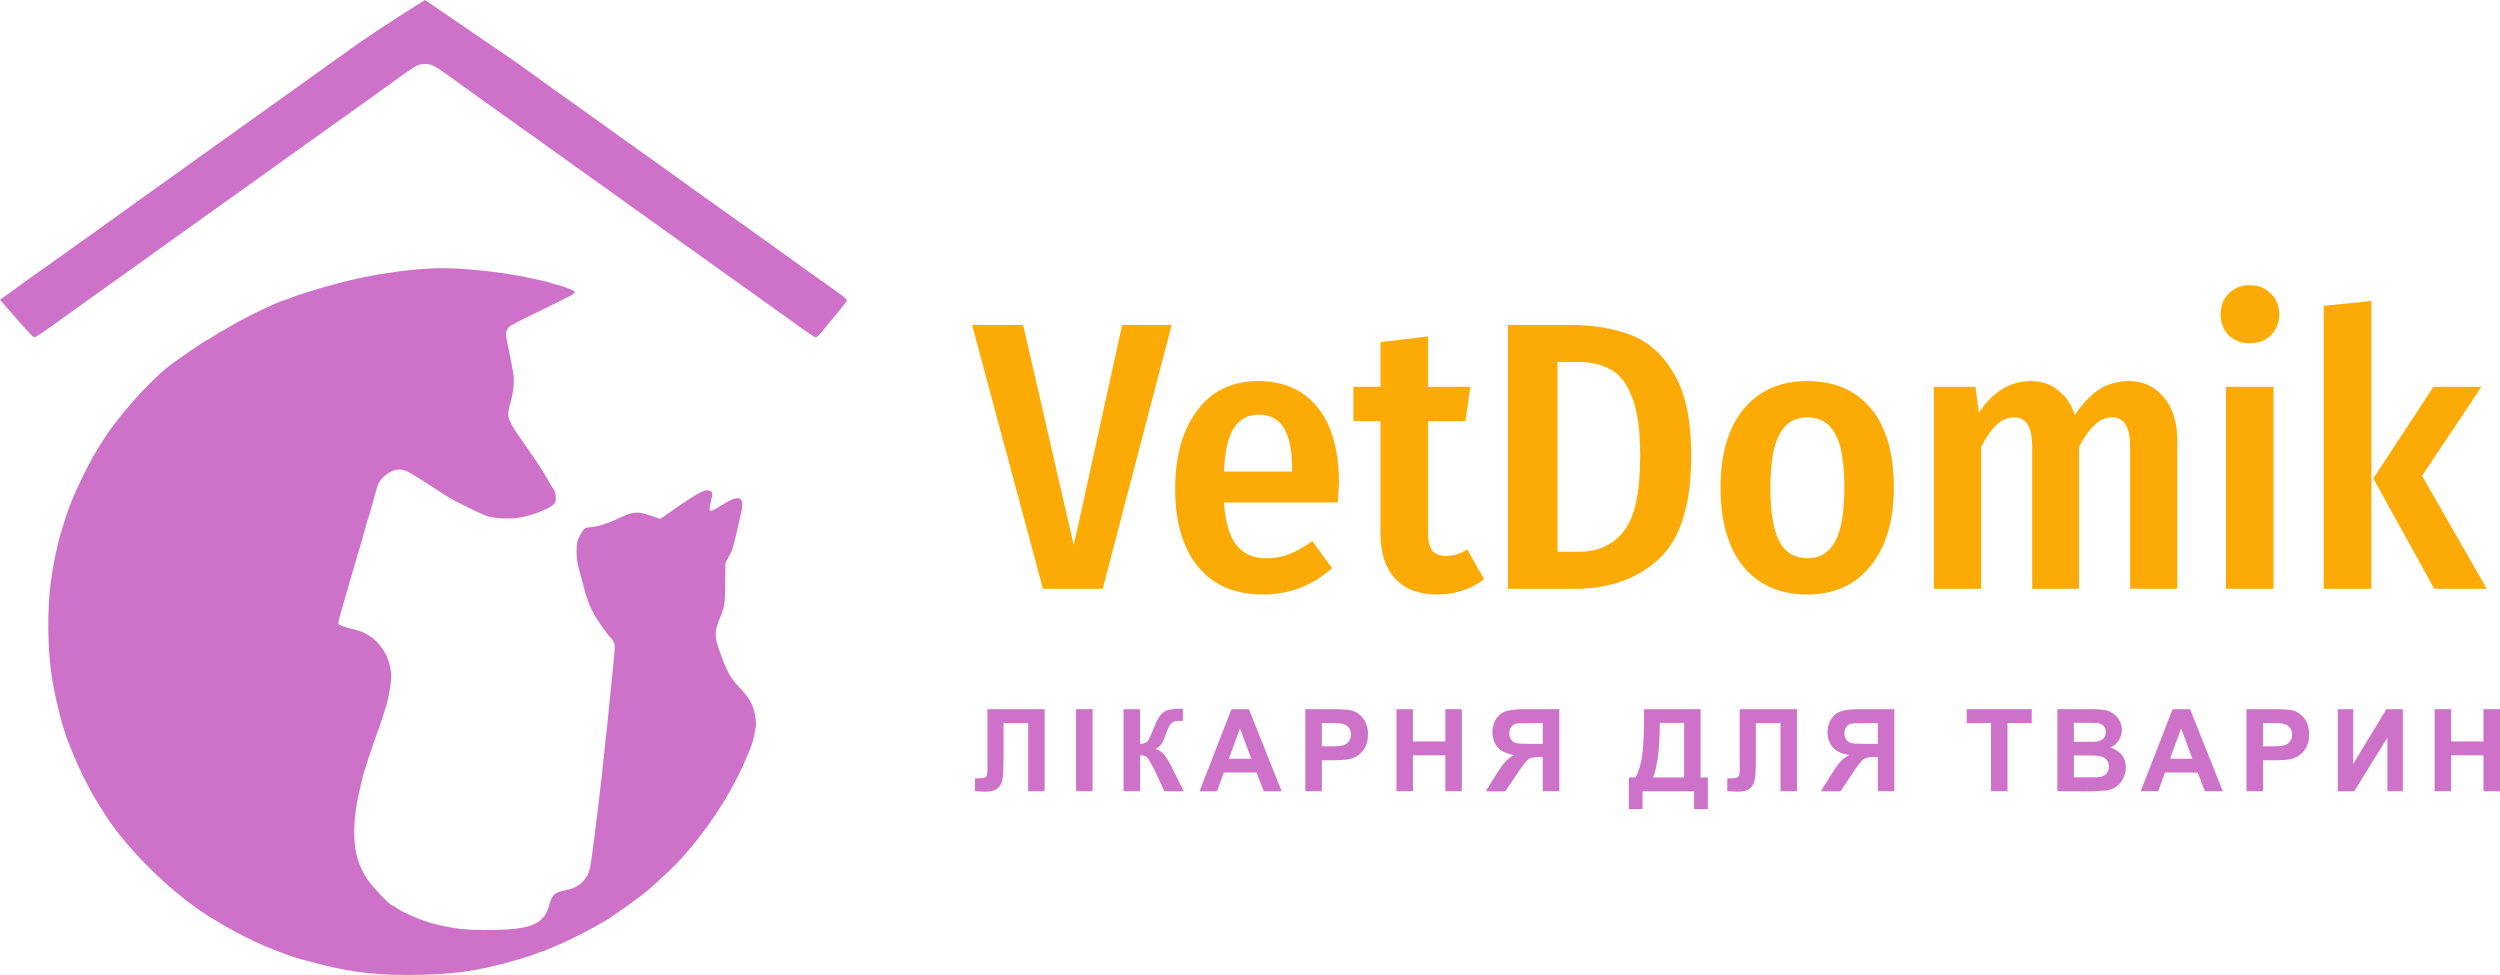 <svg width="859" height="335" viewBox="0 0 859 335" fill="none" xmlns="http://www.w3.org/2000/svg">
<path d="M120.764 16.596C114.591 21.027 101.804 30.172 91.953 37.199C89.106 39.23 84.566 42.474 81.865 44.408C79.164 46.343 74.449 49.717 71.387 51.906C68.326 54.096 63.35 57.656 60.33 59.819C57.31 61.981 52.729 65.254 50.151 67.091C42.146 72.797 37.284 76.284 32.497 79.752C29.96 81.59 27.292 83.489 26.567 83.972C25.842 84.456 23.297 86.276 20.911 88.016C18.525 89.757 16.32 91.34 16.012 91.533C15.485 91.863 9.615 96.053 2.934 100.868L0 102.982L1.431 104.643C7.518 111.707 11.265 115.809 11.701 115.887C12.215 115.979 13.694 114.982 23.325 108.053C26.138 106.029 30.661 102.796 33.376 100.868C38.819 97.002 45.193 92.439 53.917 86.161C57.067 83.893 61.866 80.455 64.581 78.521C67.295 76.587 71.399 73.659 73.7 72.015C76.001 70.371 80.544 67.127 83.797 64.806C87.05 62.484 91.914 59.003 94.606 57.069C97.298 55.135 101.724 51.969 104.44 50.035C107.157 48.101 111.878 44.729 114.932 42.542C117.986 40.355 122.749 36.952 125.516 34.98C128.282 33.009 132.408 30.05 134.685 28.403C143.301 22.173 143.597 22.006 146.039 22.006C148.506 22.006 149.078 22.326 157.292 28.294C159.641 30 163.747 32.953 166.416 34.855C169.085 36.757 173.74 40.081 176.761 42.24C179.781 44.4 184.364 47.67 186.945 49.508C189.525 51.345 193.841 54.431 196.535 56.365C199.229 58.3 203.655 61.465 206.372 63.399C209.088 65.333 213.844 68.736 216.94 70.96C220.035 73.184 224.794 76.587 227.513 78.521C230.233 80.455 234.661 83.62 237.353 85.555C240.045 87.489 244.359 90.575 246.938 92.412C249.517 94.25 254.099 97.52 257.119 99.68C260.139 101.839 264.792 105.163 267.459 107.065C270.125 108.967 274.008 111.75 276.087 113.249C278.166 114.748 280.054 115.975 280.283 115.975C280.722 115.975 281.493 115.138 284.652 111.23C285.719 109.91 287.584 107.654 288.796 106.215C290.008 104.777 291 103.388 291 103.127C291 102.866 290.123 102.05 289.051 101.313C287.979 100.576 284.845 98.348 282.086 96.362C279.327 94.376 274.806 91.132 272.039 89.153C266.021 84.849 258.473 79.439 253.767 76.059C251.882 74.705 249.204 72.806 247.817 71.839C244.97 69.856 239.285 65.784 232.103 60.586C229.431 58.651 226.887 56.831 226.452 56.541C226.016 56.251 223.795 54.669 221.515 53.024C219.236 51.38 215.131 48.453 212.395 46.518C209.658 44.584 205.474 41.583 203.098 39.848C200.722 38.114 197.734 35.977 196.459 35.1C194.081 33.465 188.593 29.528 182.282 24.93C180.322 23.501 177.652 21.602 176.351 20.71C164.848 12.826 146.039 0 146.039 0C146.039 0 130.59 9.543 120.764 16.596Z" fill="#CE72C9"/>
<path d="M143.056 92.591C134.717 93.322 124.014 95.189 116.958 97.143C115.989 97.412 114.164 97.899 112.903 98.227C109.424 99.131 101.444 101.643 100.03 102.278C99.642 102.452 98.531 102.852 97.562 103.166C93.733 104.404 83.303 109.534 77.895 112.838C76.971 113.403 76.143 113.865 76.055 113.865C75.967 113.865 74.791 114.577 73.441 115.447C72.092 116.318 70.901 117.03 70.796 117.03C70.443 117.03 61.64 123.084 58.239 125.665C51.15 131.045 39.755 143.974 34.75 152.317C34.188 153.252 33.462 154.439 33.137 154.954C30.878 158.525 26.436 167.493 24.573 172.243C24.233 173.114 23.8 174.215 23.613 174.69C23.17 175.818 22.165 178.912 21.381 181.563C21.038 182.723 20.631 184.069 20.476 184.552C20.321 185.036 20.093 185.985 19.968 186.662C19.843 187.339 19.605 188.368 19.438 188.948C18.993 190.504 18.145 195.123 17.534 199.323C16.169 208.699 16.291 223.221 17.815 232.732C19.095 240.723 21.721 250.944 23.644 255.415C23.81 255.802 24.218 256.831 24.55 257.701C25.167 259.32 25.387 259.835 27.03 263.504C27.853 265.343 28.982 267.611 31.06 271.598C31.364 272.182 32.327 273.811 33.2 275.22C34.073 276.628 34.948 278.05 35.144 278.379C41.665 289.315 55.653 303.755 68.178 312.483C75.673 317.704 86.844 323.641 94.489 326.466C95.791 326.947 97.174 327.474 97.562 327.636C99.164 328.308 102.806 329.46 105.497 330.146C106.176 330.319 108.239 330.854 110.081 331.334C120.926 334.161 130.732 335.225 143.498 334.961C154.568 334.732 161.59 333.904 169.859 331.854C170.634 331.662 171.825 331.376 172.504 331.219C173.656 330.952 175.753 330.367 179.557 329.252C181.512 328.679 183.264 328.069 184.724 327.451C185.335 327.193 186.012 326.982 186.228 326.982C186.443 326.982 186.896 326.829 187.232 326.641C187.569 326.453 189.194 325.756 190.842 325.092C194.062 323.795 201.891 319.92 204.773 318.198C205.743 317.618 206.774 317.032 207.065 316.895C209.361 315.814 220.287 308.013 223.453 305.193C225.998 302.927 229.063 300.099 230.522 298.672C240.936 288.484 251.186 273.3 256.637 259.987C256.875 259.407 257.244 258.536 257.457 258.053C258.337 256.054 258.983 253.855 259.444 251.283C259.858 248.971 259.859 248.144 259.45 245.832C258.795 242.128 257.49 239.783 254.117 236.249C251.011 232.995 249.815 230.849 247.452 224.292C245.348 218.455 245.355 217.217 247.524 211.983C249.011 208.396 249.121 207.635 249.188 200.553L249.255 193.52L250.554 190.999C251.269 189.612 251.854 188.325 251.854 188.138C251.854 187.951 252.076 187.028 252.348 186.087C252.62 185.146 253.107 183.11 253.43 181.563C253.754 180.015 254.246 177.842 254.523 176.733C255.492 172.862 255.17 171.188 253.457 171.188C252.121 171.188 250.925 171.738 247.139 174.092C243.644 176.265 243.389 176.097 244.279 172.21C244.926 169.386 244.925 169.336 244.251 168.834C243.829 168.52 243.125 168.394 242.416 168.504C241.162 168.7 237.153 171.071 232.457 174.395C230.808 175.561 228.872 176.916 228.154 177.405L226.848 178.293L223.689 177.202C218.883 175.543 217.655 175.675 211.65 178.493C208.392 180.022 205.381 180.921 202.726 181.155C200.855 181.321 200.525 181.611 199.069 184.376C198.281 185.873 198.138 186.606 198.108 189.3C198.085 191.343 198.291 193.244 198.689 194.663C199.028 195.872 199.557 197.85 199.864 199.059C201.582 205.836 202.464 208.233 204.56 211.807C205.922 214.131 209.322 218.844 209.886 219.192C210.083 219.314 210.503 219.912 210.819 220.521C211.327 221.5 211.346 222.106 210.988 225.687C210.765 227.918 210.339 232.196 210.043 235.194C208.768 248.105 208.424 251.439 207.936 255.591C207.652 258.009 207.364 260.699 207.296 261.57C207.227 262.44 206.986 264.735 206.759 266.669C206.532 268.603 206.115 272.164 205.833 274.582C205.035 281.413 204.977 281.885 204.42 286.187C202.701 299.463 202.664 299.637 201.139 301.828C199.86 303.665 197.784 305.062 195.603 305.553C191.708 306.429 191.04 306.689 190.186 307.659C189.697 308.214 189.086 309.506 188.828 310.528C187.011 317.73 182.676 319.525 167.037 319.55C159.739 319.561 155.256 319.022 148.875 317.365C144.701 316.281 137.434 313.106 135.798 311.652C135.492 311.379 135.063 311.156 134.845 311.156C134.099 311.156 127.879 304.653 126.268 302.189C122.96 297.128 121.719 292.668 121.719 285.837C121.719 281.403 122.374 276.424 123.66 271.065C123.962 269.808 124.352 268.137 124.528 267.352C124.703 266.567 124.995 265.538 125.177 265.066C125.359 264.594 125.783 263.258 126.12 262.097C126.456 260.937 126.894 259.591 127.093 259.108C127.291 258.624 127.583 257.754 127.741 257.174C127.981 256.296 129.526 251.914 130.284 249.964C130.706 248.878 132.377 243.746 132.86 242.052C133.591 239.488 134.402 234.569 134.409 232.661C134.437 225.131 129.471 218.341 122.601 216.517C122.019 216.362 120.829 216.049 119.956 215.821C117.48 215.173 116.493 214.766 116.325 214.325C116.24 214.1 116.395 213.126 116.669 212.159C116.943 211.192 117.311 209.847 117.486 209.17C117.661 208.493 118.057 207.109 118.366 206.096C118.949 204.185 119.276 203.068 120.811 197.74C122.734 191.068 123.42 188.73 124.012 186.838C124.254 186.064 124.728 184.403 125.066 183.145C125.804 180.394 126.587 177.721 127.073 176.288C127.27 175.707 127.566 174.679 127.731 174.002C127.896 173.325 128.294 171.9 128.615 170.837C128.935 169.773 129.37 168.219 129.579 167.384C130.353 164.302 134.077 161.341 137.179 161.341C139.003 161.341 140.43 162.027 145.525 165.352C151.934 169.535 153.145 170.306 154.87 171.299C157.8 172.985 165.61 176.759 167.351 177.33C169.751 178.117 174.965 178.393 178.146 177.901C182.378 177.247 187.895 175.207 189.94 173.54C190.835 172.81 190.978 172.454 190.978 170.95C190.978 169.57 190.743 168.857 189.852 167.541C189.233 166.626 188.726 165.812 188.726 165.732C188.726 165.48 184.98 159.413 183.712 157.612C182.241 155.522 178.795 150.556 177.148 148.153C175.539 145.806 174.62 143.614 174.62 142.127C174.62 141.455 175.042 139.451 175.559 137.672C176.617 134.032 176.83 130.061 176.14 126.877C175.909 125.813 175.466 123.597 175.154 121.953C174.843 120.309 174.384 117.999 174.135 116.819C173.658 114.556 173.835 113.521 174.903 112.335C175.232 111.969 178.913 110.016 183.084 107.996C196.299 101.592 197.359 101.04 197.458 100.501C197.551 99.997 197.119 99.779 193.311 98.413C192.632 98.169 191.509 97.854 190.815 97.711C190.121 97.569 189.378 97.344 189.164 97.212C188.949 97.08 188.088 96.83 187.251 96.657C186.414 96.484 184.618 96.085 183.26 95.77C177.133 94.348 169.624 93.247 161.571 92.59C154.314 91.998 149.811 91.998 143.056 92.591Z" fill="#CE72C9"/>
<path d="M402.584 111.646L378.894 202.31H358.345L334 111.646H351.539L368.947 187.352L385.569 111.646H402.584Z" fill="#FCAB06"/>
<path d="M460.068 165.965C460.068 166.753 459.937 168.983 459.675 172.657H420.54C421.064 179.655 422.547 184.597 424.99 187.483C427.434 190.37 430.837 191.813 435.2 191.813C437.992 191.813 440.61 191.332 443.053 190.37C445.496 189.408 448.114 187.921 450.906 185.909L457.712 195.225C450.819 201.26 442.922 204.278 434.022 204.278C424.336 204.278 416.876 201.085 411.64 194.7C406.405 188.314 403.787 179.436 403.787 168.065C403.787 156.868 406.274 147.903 411.247 141.167C416.308 134.344 423.333 130.933 432.32 130.933C441.046 130.933 447.852 133.951 452.738 139.986C457.625 146.022 460.068 154.682 460.068 165.965ZM443.969 161.242C443.969 154.944 443.053 150.264 441.22 147.203C439.388 144.054 436.465 142.479 432.451 142.479C428.786 142.479 425.95 144.01 423.943 147.072C422.024 150.046 420.889 155.031 420.54 162.029H443.969V161.242Z" fill="#FCAB06"/>
<path d="M509.933 199.03C507.664 200.779 505.133 202.091 502.341 202.966C499.636 203.841 496.844 204.278 493.964 204.278C487.595 204.278 482.708 202.441 479.305 198.767C475.989 195.093 474.332 189.976 474.332 183.416V144.71H465.039V132.901H474.332V117.55L490.692 115.582V132.901H505.221L503.519 144.71H490.692V183.285C490.692 185.909 491.172 187.877 492.132 189.189C493.179 190.414 494.793 191.026 496.975 191.026C499.331 191.026 501.73 190.282 504.174 188.795L509.933 199.03Z" fill="#FCAB06"/>
<path d="M539.225 111.646C547.427 111.646 554.538 112.826 560.559 115.188C566.667 117.55 571.597 122.055 575.349 128.703C579.188 135.263 581.108 144.535 581.108 156.518C581.108 173.488 577.356 185.384 569.852 192.207C562.435 198.942 552.88 202.31 541.188 202.31H518.152V111.646H539.225ZM535.167 124.373V189.583H542.366C549.085 189.583 554.276 187.221 557.941 182.497C561.693 177.774 563.569 169.114 563.569 156.518C563.569 147.771 562.609 141.036 560.69 136.313C558.857 131.589 556.371 128.44 553.229 126.866C550.175 125.204 546.423 124.373 541.973 124.373H535.167Z" fill="#FCAB06"/>
<path d="M621.011 130.933C630.348 130.933 637.634 134.082 642.869 140.38C648.104 146.678 650.722 155.731 650.722 167.54C650.722 178.911 648.061 187.877 642.738 194.437C637.503 200.998 630.26 204.278 621.011 204.278C611.674 204.278 604.345 201.085 599.022 194.7C593.787 188.227 591.169 179.174 591.169 167.54C591.169 156.081 593.787 147.115 599.022 140.642C604.345 134.169 611.674 130.933 621.011 130.933ZM621.011 143.398C616.735 143.398 613.551 145.322 611.456 149.171C609.362 152.932 608.315 159.055 608.315 167.54C608.315 176.112 609.362 182.323 611.456 186.171C613.551 189.933 616.735 191.813 621.011 191.813C625.287 191.813 628.472 189.889 630.566 186.04C632.66 182.191 633.707 176.025 633.707 167.54C633.707 158.968 632.66 152.801 630.566 149.04C628.472 145.278 625.287 143.398 621.011 143.398Z" fill="#FCAB06"/>
<path d="M731.509 130.933C736.482 130.933 740.496 132.814 743.55 136.575C746.604 140.249 748.131 145.191 748.131 151.401V202.31H731.901V153.501C731.901 146.765 729.851 143.398 725.75 143.398C723.568 143.398 721.561 144.272 719.729 146.022C717.896 147.684 716.108 150.177 714.363 153.501V202.31H698.264V153.501C698.264 146.765 696.213 143.398 692.112 143.398C689.843 143.398 687.793 144.272 685.96 146.022C684.128 147.771 682.383 150.264 680.725 153.501V202.31H664.495V132.901H678.761L679.939 141.823C684.739 134.563 690.716 130.933 697.871 130.933C701.448 130.933 704.546 131.983 707.164 134.082C709.782 136.094 711.701 138.937 712.923 142.61C715.366 138.849 718.071 135.963 721.038 133.951C724.092 131.939 727.582 130.933 731.509 130.933Z" fill="#FCAB06"/>
<path d="M781.193 132.901V202.31H764.832V132.901H781.193ZM773.078 98C776.045 98 778.445 98.962 780.277 100.887C782.197 102.723 783.157 105.085 783.157 107.972C783.157 110.858 782.197 113.264 780.277 115.188C778.445 117.025 776.045 117.944 773.078 117.944C770.112 117.944 767.668 117.025 765.749 115.188C763.916 113.264 763 110.858 763 107.972C763 105.085 763.916 102.723 765.749 100.887C767.668 98.962 770.112 98 773.078 98Z" fill="#FCAB06"/>
<path d="M814.81 103.379V202.31H798.449V105.085L814.81 103.379ZM852.636 132.901L832.217 163.472L854.468 202.31H836.406L815.464 164.391L836.144 132.901H852.636Z" fill="#FCAB06"/>
<path d="M339.263 243.673H358.953V271.85H353.278V248.44H344.823V260.472C344.823 263.918 344.708 266.327 344.478 267.698C344.247 269.056 343.685 270.12 342.79 270.889C341.908 271.645 340.522 272.023 338.63 272.023C337.965 272.023 336.757 271.959 335.006 271.83V267.429L336.272 267.448C337.46 267.448 338.259 267.288 338.668 266.968C339.077 266.647 339.282 265.859 339.282 264.604L339.263 259.76V243.673Z" fill="#CE72C9"/>
<path d="M369.752 271.85V243.673H375.427V271.85H369.752Z" fill="#CE72C9"/>
<path d="M386.053 243.673H391.728V255.667C392.994 255.538 393.85 255.212 394.298 254.686C394.745 254.161 395.435 252.7 396.368 250.304C397.544 247.255 398.727 245.358 399.915 244.615C401.091 243.872 402.989 243.5 405.61 243.5C405.737 243.5 406.012 243.494 406.434 243.481V247.69L405.629 247.671C404.466 247.671 403.616 247.818 403.079 248.113C402.542 248.395 402.107 248.831 401.775 249.42C401.443 250.01 400.951 251.22 400.299 253.053C399.954 254.026 399.577 254.84 399.168 255.494C398.771 256.147 398.062 256.762 397.039 257.339C398.305 257.697 399.346 258.421 400.165 259.511C400.995 260.6 401.903 262.137 402.887 264.123L406.722 271.85H400.049L396.694 264.565C396.643 264.463 396.534 264.264 396.368 263.97C396.304 263.867 396.068 263.425 395.659 262.643C394.93 261.26 394.33 260.395 393.857 260.049C393.397 259.703 392.687 259.523 391.728 259.511V271.85H386.053V243.673Z" fill="#CE72C9"/>
<path d="M440.374 271.85H434.201L431.747 265.449H420.511L418.192 271.85H412.171L423.119 243.673H429.12L440.374 271.85ZM429.925 260.702L426.052 250.247L422.256 260.702H429.925Z" fill="#CE72C9"/>
<path d="M448.508 271.85V243.673H457.615C461.067 243.673 463.316 243.814 464.364 244.096C465.975 244.519 467.323 245.442 468.41 246.864C469.496 248.273 470.039 250.099 470.039 252.342C470.039 254.071 469.726 255.526 469.1 256.704C468.474 257.883 467.675 258.812 466.703 259.491C465.745 260.158 464.767 260.6 463.77 260.817C462.415 261.087 460.453 261.221 457.884 261.221H454.183V271.85H448.508ZM454.183 248.44V256.435H457.289C459.526 256.435 461.022 256.288 461.776 255.993C462.53 255.699 463.118 255.237 463.54 254.609C463.974 253.982 464.192 253.251 464.192 252.418C464.192 251.393 463.891 250.548 463.291 249.881C462.69 249.215 461.929 248.799 461.009 248.632C460.332 248.504 458.97 248.44 456.925 248.44H454.183Z" fill="#CE72C9"/>
<path d="M479.822 271.85V243.673H485.497V254.763H496.617V243.673H502.293V271.85H496.617V259.53H485.497V271.85H479.822Z" fill="#CE72C9"/>
<path d="M530.098 271.85V260.087H528.947C527.158 260.087 525.893 260.356 525.151 260.894C524.423 261.433 523.17 263.041 521.393 265.719L517.29 271.85H510.503L513.935 266.353C515.29 264.175 516.37 262.65 517.175 261.778C517.981 260.894 518.99 260.106 520.205 259.414C517.584 259.004 515.693 258.095 514.529 256.685C513.366 255.263 512.785 253.565 512.785 251.592C512.785 249.875 513.213 248.357 514.069 247.037C514.938 245.704 516.076 244.814 517.482 244.365C518.901 243.904 521.016 243.673 523.828 243.673H535.773V271.85H530.098ZM530.098 248.44H525.669C523.419 248.44 521.937 248.491 521.221 248.594C520.518 248.696 519.911 249.042 519.399 249.632C518.888 250.221 518.632 250.99 518.632 251.938C518.632 252.925 518.875 253.713 519.361 254.302C519.859 254.879 520.486 255.237 521.24 255.378C522.007 255.519 523.56 255.59 525.899 255.59H530.098V248.44Z" fill="#CE72C9"/>
<path d="M564.906 243.673H584.328V267.122H586.801V278H582.084V271.85H564.388V278H559.671V267.122H562.049C563.212 264.713 563.979 261.919 564.35 258.742C564.72 255.551 564.906 251.522 564.906 246.652V243.673ZM570.312 248.401C570.312 256.961 569.539 263.201 567.992 267.122H578.672V248.401H570.312Z" fill="#CE72C9"/>
<path d="M597.753 243.673H617.444V271.85H611.768V248.44H603.313V260.472C603.313 263.918 603.198 266.327 602.968 267.698C602.738 269.056 602.176 270.12 601.281 270.889C600.399 271.645 599.012 272.023 597.12 272.023C596.456 272.023 595.248 271.959 593.497 271.83V267.429L594.762 267.448C595.951 267.448 596.75 267.288 597.159 266.968C597.568 266.647 597.772 265.859 597.772 264.604L597.753 259.76V243.673Z" fill="#CE72C9"/>
<path d="M645.23 271.85V260.087H644.079C642.29 260.087 641.024 260.356 640.283 260.894C639.554 261.433 638.302 263.041 636.525 265.719L632.422 271.85H625.635L629.067 266.353C630.422 264.175 631.502 262.65 632.307 261.778C633.112 260.894 634.122 260.106 635.336 259.414C632.716 259.004 630.824 258.095 629.661 256.685C628.498 255.263 627.917 253.565 627.917 251.592C627.917 249.875 628.345 248.357 629.201 247.037C630.07 245.704 631.208 244.814 632.614 244.365C634.033 243.904 636.148 243.673 638.96 243.673H650.905V271.85H645.23ZM645.23 248.44H640.801C638.551 248.44 637.068 248.491 636.353 248.594C635.65 248.696 635.042 249.042 634.531 249.632C634.02 250.221 633.764 250.99 633.764 251.938C633.764 252.925 634.007 253.713 634.493 254.302C634.991 254.879 635.618 255.237 636.372 255.378C637.139 255.519 638.692 255.59 641.031 255.59H645.23V248.44Z" fill="#CE72C9"/>
<path d="M684.102 271.85V248.44H675.762V243.673H698.098V248.44H689.777V271.85H684.102Z" fill="#CE72C9"/>
<path d="M706.903 243.673H718.138C720.362 243.673 722.018 243.77 723.104 243.962C724.203 244.141 725.181 244.525 726.038 245.115C726.907 245.704 727.629 246.492 728.204 247.479C728.779 248.453 729.067 249.548 729.067 250.766C729.067 252.085 728.709 253.296 727.993 254.398C727.29 255.5 726.331 256.326 725.117 256.877C726.83 257.377 728.147 258.229 729.067 259.434C729.987 260.638 730.447 262.054 730.447 263.681C730.447 264.963 730.147 266.212 729.546 267.429C728.958 268.634 728.147 269.601 727.111 270.331C726.089 271.049 724.823 271.491 723.315 271.657C722.369 271.76 720.088 271.824 716.47 271.85H706.903V243.673ZM712.578 248.363V254.879H716.298C718.509 254.879 719.883 254.847 720.42 254.782C721.391 254.667 722.152 254.334 722.701 253.783C723.264 253.219 723.545 252.482 723.545 251.573C723.545 250.701 723.302 249.997 722.816 249.459C722.344 248.908 721.634 248.574 720.688 248.459C720.126 248.395 718.509 248.363 715.838 248.363H712.578ZM712.578 259.568V267.102H717.832C719.877 267.102 721.174 267.045 721.724 266.929C722.567 266.776 723.251 266.404 723.775 265.815C724.312 265.212 724.58 264.412 724.58 263.412C724.58 262.566 724.376 261.849 723.967 261.26C723.558 260.67 722.963 260.241 722.184 259.972C721.417 259.703 719.742 259.568 717.16 259.568H712.578Z" fill="#CE72C9"/>
<path d="M763.755 271.85H757.581L755.127 265.449H743.892L741.572 271.85H735.552L746.499 243.673H752.501L763.755 271.85ZM753.306 260.702L749.433 250.247L745.637 260.702H753.306Z" fill="#CE72C9"/>
<path d="M771.889 271.85V243.673H780.996C784.447 243.673 786.697 243.814 787.745 244.096C789.355 244.519 790.704 245.442 791.79 246.864C792.877 248.273 793.42 250.099 793.42 252.342C793.42 254.071 793.107 255.526 792.48 256.704C791.854 257.883 791.055 258.812 790.084 259.491C789.125 260.158 788.147 260.6 787.15 260.817C785.795 261.087 783.833 261.221 781.264 261.221H777.564V271.85H771.889ZM777.564 248.44V256.435H780.67C782.907 256.435 784.402 256.288 785.156 255.993C785.911 255.699 786.498 255.237 786.92 254.609C787.355 253.982 787.572 253.251 787.572 252.418C787.572 251.393 787.272 250.548 786.671 249.881C786.07 249.215 785.31 248.799 784.389 248.632C783.712 248.504 782.351 248.44 780.306 248.44H777.564Z" fill="#CE72C9"/>
<path d="M803.26 243.673H808.571V262.432L819.96 243.673H825.616V271.85H820.305V253.456L808.935 271.85H803.26V243.673Z" fill="#CE72C9"/>
<path d="M836.529 271.85V243.673H842.205V254.763H853.325V243.673H859V271.85H853.325V259.53H842.205V271.85H836.529Z" fill="#CE72C9"/>
</svg>
